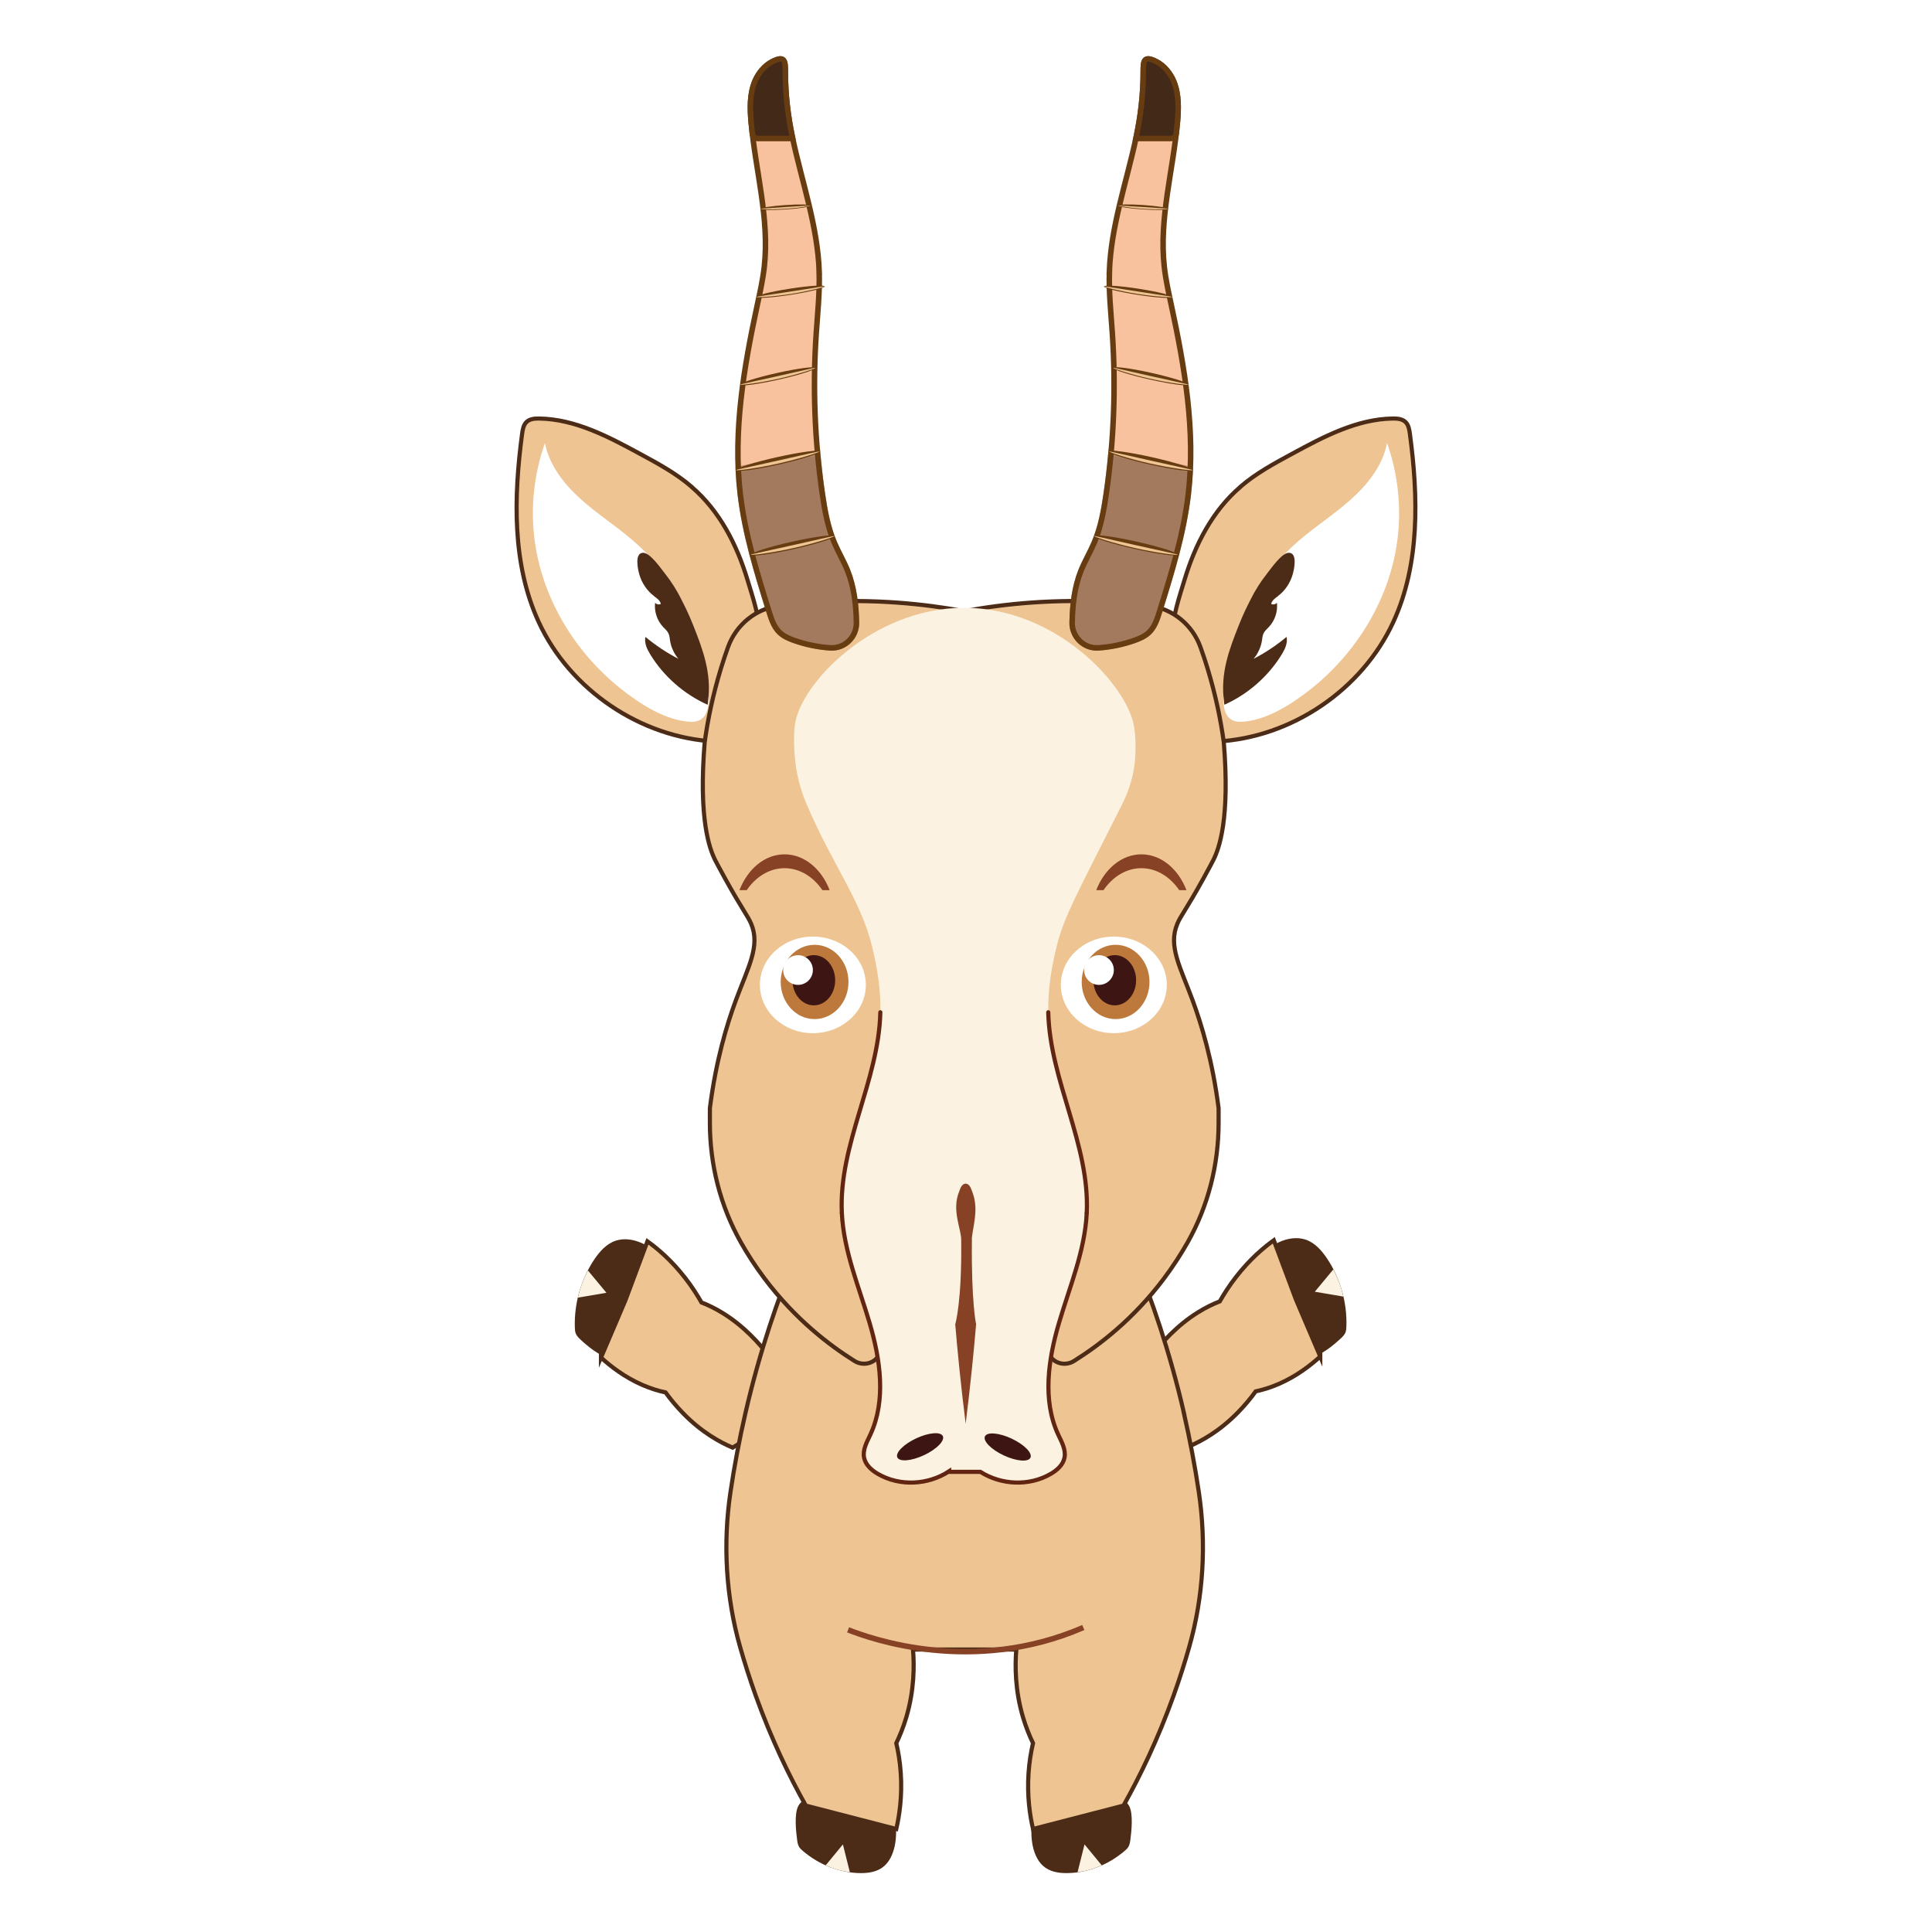 <?xml version="1.0" encoding="UTF-8"?>
<svg id="saiga_logo" xmlns="http://www.w3.org/2000/svg" viewBox="0 0 350 350">
  <rect width="350" height="350" style="fill: #fff;"/>
  <g>
    <g id="zambraccio_dx">
      <g>
        <path d="M234.98,242.59c-.17-.43-.35-.86-.43-1.31-.11-.55-.08-1.12-.14-1.68-.17-1.41-.92-2.67-1.69-3.86-1.55-2.37-3.29-4.63-5.18-6.75-.16-.18-.33-.38-.31-.61,.02-.24,.22-.42,.41-.58,1.28-1.03,2.57-2.08,4.07-2.77s3.23-.98,4.79-.47c1.67,.55,2.91,1.95,3.89,3.4,2.42,3.62,3.67,8.01,3.52,12.36-.01,.38-.04,.77-.19,1.12-.17,.38-.47,.69-.77,.98-1.15,1.07-3.61,3.23-5.28,3.25-1.92,.02-1.98-1.37-2.68-3.08Z" style="fill: #4c2b17;"/>
        <path d="M238.19,234.01l5.18,.88c-.18-.77-.42-1.63-.77-2.56-.34-.9-.7-1.69-1.06-2.36-1.12,1.35-2.23,2.7-3.35,4.04Z" style="fill: #fbf2e1;"/>
      </g>
      <path d="M239.18,245.75c-1.47-3.45-2.95-6.9-4.42-10.36-1.33-3.57-2.66-7.13-4-10.7-1.84,1.32-4.32,3.41-6.8,6.59-1.23,1.57-2.21,3.11-2.99,4.48-1.17,.45-2.49,1.08-3.91,1.96-3.84,2.38-6.62,5.53-8.35,7.79l-1.02,10.72-.54,.89,.43,.26-.06,.65,.81-.2,7,4.23c2.25-.95,5.57-2.74,8.97-6.22,1.26-1.29,2.31-2.58,3.18-3.78,1.23-.26,2.66-.68,4.24-1.37,3.19-1.4,5.72-3.36,7.46-4.95Z" style="fill: #edc492; stroke: #4c2b17; stroke-miterlimit: 10; stroke-width: .75px;"/>
    
      <animateTransform id="zambraccio_dx_rotate_1" attributeName="transform" attributeType="XML" type="rotate"
      begin="0;zambraccio_dx_rotate_2.end"  from="0 207.145 262.265" to="+17 207.145 262.265" dur="3s"/>
      <animateTransform id="zambraccio_dx_rotate_2" attributeName="transform" attributeType="XML" type="rotate"
      begin="zambraccio_dx_rotate_1.end"  from="+17 207.145 262.265" to="0 207.145 262.265" dur="3s"/>
    </g>
    <g id="zambraccio_sx">
      <g>
        <path d="M113.07,242.79c.17-.43,.35-.86,.43-1.31,.11-.55,.08-1.12,.14-1.68,.17-1.41,.92-2.67,1.69-3.86,1.55-2.37,3.29-4.63,5.18-6.75,.16-.18,.33-.38,.31-.61-.02-.24-.22-.42-.41-.58-1.28-1.03-2.57-2.08-4.07-2.77s-3.23-.98-4.79-.47c-1.67,.55-2.91,1.95-3.89,3.4-2.42,3.62-3.67,8.01-3.52,12.36,.01,.38,.04,.77,.19,1.12,.17,.38,.47,.69,.77,.98,1.15,1.07,3.61,3.23,5.28,3.25,1.92,.02,1.98-1.37,2.68-3.08Z" style="fill: #4c2b17;"/>
        <path d="M109.86,234.2l-5.18,.88c.18-.77,.42-1.63,.77-2.56,.34-.9,.7-1.69,1.06-2.36,1.12,1.35,2.23,2.7,3.35,4.04Z" style="fill: #fbf2e1;"/>
      </g>
      <path d="M108.87,245.94c1.47-3.45,2.95-6.9,4.42-10.36,1.33-3.57,2.66-7.13,4-10.7,1.84,1.32,4.32,3.41,6.8,6.59,1.23,1.57,2.21,3.11,2.99,4.48,1.17,.45,2.49,1.08,3.91,1.96,3.84,2.38,6.62,5.53,8.35,7.79l1.02,10.72,.54,.89-.43,.26,.06,.65-.81-.2-7,4.23c-2.25-.95-5.57-2.74-8.97-6.22-1.26-1.29-2.31-2.58-3.18-3.78-1.23-.26-2.66-.68-4.24-1.37-3.19-1.4-5.72-3.36-7.46-4.95Z" style="fill: #edc492; stroke: #4c2b17; stroke-miterlimit: 10; stroke-width: .75px;"/>
    
      <animateTransform id="zambraccio_sx_rotate_1" attributeName="transform" attributeType="XML" type="rotate"
      begin="0;zambraccio_sx_rotate_2.end"  from="0 140.905 262.265" to="-17 140.905 262.265" dur="3s"/>
      <animateTransform id="zambraccio_sx_rotate_2" attributeName="transform" attributeType="XML" type="rotate"
      begin="zambraccio_sx_rotate_1.end"  from="-17 140.905 262.265" to="0 140.905 262.265" dur="3s"/>
    </g>
    <g>
      <g>
        <path d="M148.15,326.66c.39,.1,.78,.19,1.14,.38,.44,.22,.84,.57,1.26,.82,1.08,.65,2.34,.74,3.56,.76,2.44,.04,4.88-.12,7.29-.5,.2-.03,.43-.06,.59,.09,.16,.15,.2,.42,.21,.66,.12,1.64,.24,3.3,0,4.92s-.86,3.23-1.98,4.23c-1.2,1.07-2.79,1.32-4.29,1.31-3.74-.02-7.47-1.45-10.49-4.02-.26-.22-.53-.46-.71-.79-.19-.35-.27-.78-.32-1.19-.21-1.55-.56-4.8,.23-6.19,.91-1.6,1.93-.88,3.48-.49Z" style="fill: #4c2b17;"/>
        <path d="M152.7,334.13l-3.12,3.79c.63,.28,1.36,.57,2.19,.8,.8,.23,1.54,.36,2.19,.45-.42-1.68-.84-3.36-1.26-5.04Z" style="fill: #fbf2e1;"/>
      </g>
      <g>
        <path d="M201.03,326.66c-.39,.1-.78,.19-1.14,.38-.44,.22-.84,.57-1.26,.82-1.08,.65-2.34,.74-3.56,.76-2.44,.04-4.88-.12-7.29-.5-.2-.03-.43-.06-.59,.09-.16,.15-.2,.42-.21,.66-.12,1.64-.24,3.3,0,4.92s.86,3.23,1.98,4.23c1.2,1.07,2.79,1.32,4.29,1.31,3.74-.02,7.47-1.45,10.49-4.02,.26-.22,.53-.46,.71-.79,.19-.35,.27-.78,.32-1.19,.21-1.55,.56-4.8-.23-6.19-.91-1.6-1.93-.88-3.48-.49Z" style="fill: #4c2b17;"/>
        <path d="M196.47,334.13l3.12,3.79c-.63,.28-1.36,.57-2.19,.8-.8,.23-1.54,.36-2.19,.45,.42-1.68,.84-3.36,1.26-5.04Z" style="fill: #fbf2e1;"/>
      </g>
      <path d="M214.48,255.96c-2.61-11.3-5.94-20.86-9.11-28.5h-61.21c-3.17,7.64-6.5,17.2-9.11,28.5-1.15,5-2.04,9.78-2.71,14.29-1.41,9.4-.84,19.07,1.74,28.13,.8,2.8,1.72,5.7,2.79,8.7,2.88,8.03,6.13,14.71,9.11,20.02,5.46,1.41,10.93,2.83,16.39,4.24,.57-2.46,1.09-5.96,.81-10.13-.14-2.06-.45-3.88-.81-5.42,.64-1.33,1.29-2.9,1.82-4.71,1.45-4.9,1.45-9.32,1.21-12.25h18.71c-.24,2.93-.24,7.34,1.21,12.25,.54,1.81,1.18,3.38,1.82,4.71-.36,1.54-.67,3.36-.81,5.42-.28,4.16,.24,7.67,.81,10.13,5.46-1.41,10.93-2.83,16.39-4.24,2.98-5.31,6.23-11.99,9.11-20.02,1.07-3,2-5.9,2.79-8.7,2.58-9.06,3.15-18.72,1.74-28.13-.67-4.5-1.56-9.29-2.71-14.29Z" style="fill: #edc492; stroke: #4c2b17; stroke-miterlimit: 10; stroke-width: .75px;"/>
    </g>
    <g id="orecchio_dx">
      <path d="M224.71,88.18c2.82-2.43,6.12-4.22,9.4-5.99,5.71-3.1,11.71-6.27,18.2-6.37,.81-.01,1.71,.06,2.3,.62,.56,.53,.69,1.35,.8,2.11,1.53,11.47,1.84,23.6-2.99,34.11-5.66,12.31-18.49,21-32.03,21.68,.22-3.51-1.65-6.77-3.46-9.79-1.74-2.91-4.48-5.96-4.53-9.35s1.27-7.1,2.19-10.17c1.91-6.33,5.03-12.47,10.12-16.83Z" style="fill: #edc492; stroke: #4c2b17; stroke-miterlimit: 10; stroke-width: .75px;"/>
      <path d="M235.35,97.91c3.07-2.65,6.52-4.84,9.52-7.56,3.01-2.72,5.64-6.11,6.41-10.09,1.95,5.5,2.61,11.46,1.91,17.26-1.29,10.67-7.24,20.56-15.65,27.25-3.43,2.73-8.13,5.8-12.67,5.99-4.63,.2-3.12-6.4-2.59-9.76,1.4-8.91,6.25-17.22,13.06-23.09Z" style="fill: #fff;"/>
      <path d="M231.54,107.98c-.52,.39-1.14,.79-1.25,1.43,.34,.18,.79,.08,1.03-.22,.19,1.57-.35,3.21-1.42,4.36-.36,.38-.78,.73-1,1.2-.19,.4-.22,.84-.28,1.28-.19,1.22-.73,2.39-1.53,3.33,2.13-1.11,4.14-2.44,5.98-3.98,.25,1.09-.28,2.21-.86,3.16-2.43,3.98-6.13,7.22-10.39,9.13-.02-.13-.1-.36-.08-.63-.69-5.09,.95-9.36,2.62-13.64,.91-2.33,1.77-3.94,2.17-4.74,.83-1.69,1.85-3.29,3.02-4.77,.72-.9,2.68-3.78,3.96-3.75,1.59,.04,.94,3,.66,3.97-.45,1.51-1.36,2.9-2.63,3.85Z" style="fill: #4c2b17;"/>
      
      <animateTransform id="orecchio_dx_rotate_1" attributeName="transform" attributeType="XML" type="rotate"
      begin="0;orecchio_dx_rotate_3.end"  from="0 212.393 134.321" to="7 212.393 134.321" dur="7s"/>
      <animateTransform id="orecchio_dx_rotate_middle" attributeName="transform" attributeType="XML" type="rotate"
      begin="orecchio_dx_rotate_1.end"  values="7 212.393 134.321" dur="7s"/>
      <animateTransform id="orecchio_dx_rotate_3" attributeName="transform" attributeType="XML" type="rotate"
      begin="orecchio_dx_rotate_middle.end"  from="7 212.393 134.321" to="0 212.393 134.321" dur="7s"/>
    </g>
    <g id="orecchio_sx">
      <path d="M125.29,88.18c-2.82-2.43-6.12-4.22-9.4-5.99-5.71-3.1-11.71-6.27-18.2-6.37-.81-.01-1.71,.06-2.3,.62-.56,.53-.69,1.35-.8,2.11-1.53,11.47-1.84,23.6,2.99,34.11,5.66,12.31,18.49,21,32.03,21.68-.22-3.51,1.65-6.77,3.46-9.79,1.74-2.91,4.48-5.96,4.53-9.35s-1.27-7.1-2.19-10.17c-1.91-6.33-5.03-12.47-10.12-16.83Z" style="fill: #edc492; stroke: #4c2b17; stroke-miterlimit: 10; stroke-width: .75px;"/>      
      <path d="M114.65,97.91c-3.07-2.65-6.52-4.84-9.52-7.56s-5.64-6.11-6.41-10.09c-1.95,5.5-2.61,11.46-1.91,17.26,1.29,10.67,7.24,20.56,15.65,27.25,3.43,2.73,8.13,5.8,12.67,5.99,4.63,.2,3.12-6.4,2.59-9.76-1.4-8.91-6.25-17.22-13.06-23.09Z" style="fill: #fff;"/>
      <path d="M118.46,107.98c.52,.39,1.14,.79,1.25,1.43-.34,.18-.79,.08-1.03-.22-.19,1.57,.35,3.21,1.42,4.36,.36,.38,.78,.73,1,1.2,.19,.4,.22,.84,.28,1.28,.19,1.22,.73,2.39,1.53,3.33-2.13-1.11-4.14-2.44-5.98-3.98-.25,1.09,.28,2.21,.86,3.16,2.43,3.98,6.13,7.22,10.39,9.13,.02-.13,.1-.36,.08-.63,.69-5.09-.95-9.36-2.62-13.64-.91-2.33-1.77-3.94-2.17-4.74-.83-1.69-1.85-3.29-3.02-4.77-.72-.9-2.68-3.78-3.96-3.75-1.59,.04-.94,3-.66,3.97,.45,1.51,1.36,2.9,2.63,3.85Z" style="fill: #4c2b17;"/>
      
      <animateTransform id="orecchio_sx_rotate_1" attributeName="transform" attributeType="XML" type="rotate"
      begin="0;orecchio_sx_rotate_3.end"  from="0 137.607 134.321" to="-7 137.607 134.321" dur="7s"/>
      <animateTransform id="orecchio_sx_rotate_middle" attributeName="transform" attributeType="XML" type="rotate"
      begin="orecchio_sx_rotate_1.end"  values="-7 137.607 134.321" dur="7s"/>
      <animateTransform id="orecchio_sx_rotate_3" attributeName="transform" attributeType="XML" type="rotate"
      begin="orecchio_sx_rotate_middle.end"  from="-7 137.607 134.321" to="0 137.607 134.321" dur="7s"/>
    </g>
    <path d="M213.28,167.36c.62-1.48,1.55-2.47,4.65-8.07,1.04-1.88,1.79-3.31,1.86-3.45,1.06-2.09,3.05-7.46,1.91-21.39-.54-3.93-1.45-8.46-2.95-13.38-.41-1.35-.84-2.63-1.27-3.82-1.45-4.06-5.03-7-9.31-7.53-2.16-.27-4.41-.48-6.75-.63-10.37-.64-19.44,.28-26.74,1.63-7.3-1.34-16.38-2.27-26.74-1.63-2.34,.14-4.59,.36-6.75,.63-4.28,.53-7.86,3.47-9.31,7.53-.43,1.19-.85,2.47-1.27,3.82-1.5,4.92-2.41,9.45-2.95,13.38-1.14,13.92,.86,19.3,1.91,21.39,.07,.15,.82,1.57,1.86,3.45,3.1,5.6,4.03,6.59,4.65,8.07,1.69,4.02-.53,7.79-2.77,13.84-1.64,4.42-3.61,10.93-4.71,19.55v2.65c0,7.57,1.88,15.05,5.6,21.64,1.2,2.13,2.62,4.34,4.3,6.57,5.56,7.39,11.77,12.11,16.31,14.95,1.35,.84,3.13,.59,4.14-.64,.02-.02,.02-.03,.03-.03l15.45,2.04h.5l15.45-2.04s.01,.02,.03,.03c1.01,1.23,2.79,1.49,4.15,.64,4.54-2.84,10.75-7.55,16.3-14.94,1.67-2.23,3.09-4.44,4.3-6.57,3.72-6.59,5.6-14.07,5.6-21.64v-2.65c-1.1-8.62-3.08-15.13-4.71-19.55-2.24-6.05-4.46-9.82-2.77-13.84Z" style="fill: #edc492; stroke: #4c2b17; stroke-miterlimit: 10; stroke-width: .75px;"/>
    <g>
      <path d="M205.41,131.48c-1.19-7.19-13.92-21.41-30.82-21.37-16.67,.04-29.81,13.96-30.61,21.37-.44,4.03,.34,8.22,.34,8.22,.56,3.04,1.48,5.23,1.93,6.28,4.71,10.98,9.62,16.89,11.73,25.48,.96,3.89,1.6,7.9,1.51,11.92-.29,12.44-7.59,23.97-6.97,36.39,.34,6.89,3.09,13.33,5.03,19.91,1.94,6.58,3.02,13.99,.15,20.18-.62,1.33-1.43,2.72-1.16,4.18,.25,1.33,1.35,2.29,2.47,2.95,3.97,2.32,9.11,2.06,12.95-.46v.11h5.65c3.82,2.41,8.87,2.64,12.78,.35,1.12-.66,2.22-1.61,2.47-2.95,.27-1.45-.54-2.85-1.16-4.18-2.87-6.19-1.79-13.6,.15-20.18,1.94-6.58,4.69-13.03,5.03-19.91,.61-12.42-6.68-23.96-6.97-36.39-.09-4.02,.55-8.03,1.51-11.92,1.33-5.42,3.78-9.7,11.73-25.48,.58-1.14,1.72-3.46,2.28-6.72,0,0,.65-3.81,0-7.78Z" style="fill: #fbf2e1;"/>
      <ellipse cx="182.55" cy="262.12" rx="1.68" ry="4.55" transform="translate(-132.25 316.26) rotate(-64.9)" style="fill: #3d1613;"/>
      <ellipse cx="166.67" cy="262.12" rx="4.55" ry="1.68" transform="translate(-95.44 95.43) rotate(-25.1)" style="fill: #3d1613;"/>
    </g>
    <g id="occhio_sx">
      <ellipse cx="147.26" cy="178.42" rx="9.6" ry="8.75" style="fill: #fff;"/>
      <ellipse cx="147.57" cy="177.89" rx="6.14" ry="6.73" style="fill: #bd793c;"/>
      <g>
        <ellipse cx="147.43" cy="177.58" rx="3.87" ry="4.55" style="fill: #3d1613;"/>
        <circle cx="144.57" cy="175.73" r="2.69" style="fill: #fff;"/>
      </g>
    </g>
    <g id="occhio_dx">
      <ellipse cx="201.78" cy="178.42" rx="9.6" ry="8.75" style="fill: #fff;"/>
      <ellipse cx="202.1" cy="177.89" rx="6.14" ry="6.73" style="fill: #bd793c;"/>
      <g>
        <ellipse cx="201.95" cy="177.58" rx="3.87" ry="4.55" style="fill: #3d1613;"/>
        <circle cx="199.09" cy="175.73" r="2.69" style="fill: #fff;"/>
      </g>
    </g>
    <path d="M176.07,224.55c-.13,11.39,.76,15.36,.76,15.36-.4,4.73-1,10.86-1.89,18.02-.9-7.16-1.49-13.29-1.89-18.02,0,0,1.22-3.96,1.08-15.36-.02-1.88-1.59-5.06-.55-8.2,.13-.38,.26-.73,.39-1.05,.48-1.16,1.45-1.16,1.93,0,.13,.32,.27,.67,.39,1.05,1.05,3.14-.2,6.32-.23,8.2Z" style="fill: #874124;"/>
    <g>
      <path d="M159.48,183.38c-.29,12.44-7.59,23.97-6.97,36.39" style="fill: none; stroke: #622511; stroke-linecap: round; stroke-miterlimit: 10; stroke-width: .75px;"/>
      <path d="M196.87,219.77c.61-12.42-6.68-23.96-6.97-36.39" style="fill: none; stroke: #622511; stroke-linecap: round; stroke-miterlimit: 10; stroke-width: .75px;"/>
      <path d="M152.51,219.77c.34,6.89,3.09,13.33,5.03,19.91,1.94,6.58,3.02,13.99,.15,20.18-.62,1.33-1.43,2.72-1.16,4.18,.25,1.33,1.35,2.29,2.47,2.95,3.97,2.32,9.11,2.06,12.95-.46v.11h5.65c3.82,2.41,8.87,2.64,12.78,.35,1.12-.66,2.22-1.61,2.47-2.95,.27-1.45-.54-2.85-1.16-4.18-2.87-6.19-1.79-13.6,.15-20.18,1.94-6.58,4.69-13.03,5.03-19.91" style="fill: none; stroke: #622511; stroke-linecap: round; stroke-miterlimit: 10; stroke-width: .75px;"/>
    </g>
    <path id="sopracciglio_sx" d="M142.14,154.77c-3.59,0-6.69,2.65-8.18,6.49h1.31c1.67-2.44,4.13-3.98,6.86-3.98s5.19,1.54,6.86,3.98h1.31c-1.49-3.85-4.59-6.49-8.18-6.49Z" style="fill: #874124;">
      <animateTransform
      id="sopracciglia_sx_move"
      attributeType="xml"
      attributeName="transform"
      begin="7; sopracciglia_sx_freeze.end"
      type="translate"
      dur="4s"
      values="0,0; 0,-7; 0,0;"
    />
    <animateTransform
    id="sopracciglia_sx_freeze"
    attributeType="xml"
    attributeName="transform"
    begin="sopracciglia_sx_move.end"
    type="translate"
    dur="7s"
    values="0,0"
  />
    </path>
    <path id="sopracciglio_dx" d="M206.78,154.77c-3.59,0-6.69,2.65-8.18,6.49h1.31c1.67-2.44,4.13-3.98,6.86-3.98s5.19,1.54,6.86,3.98h1.31c-1.49-3.85-4.59-6.49-8.18-6.49Z" style="fill: #874124;">
      <animateTransform
      id="sopracciglia_dx_move"
      attributeType="xml"
      attributeName="transform"
      begin="7;sopracciglia_dx_freeze.end"
      type="translate"
      dur="4s"
      values="0,0; 0,-7; 0,0;"
    />
    <animateTransform
    id="sopracciglia_dx_freeze"
    attributeType="xml"
    attributeName="transform"
    begin="sopracciglia_dx_move.end"
    type="translate"
    dur="7s"
    values="0,0"
  />
    </path>
    <path d="M153.64,295.26c4.02,1.57,22.51,8.28,42.61-.42" style="fill: none; stroke: #874124; stroke-miterlimit: 10;"/>
    <g id="corno_sx">
      <g>
        <path d="M148.4,49.26c.12,3.71-.28,7.42-.53,11.13-.66,9.68-.29,19.44,1.1,29.04,.44,3.05,.99,6.11,2.2,8.94,.73,1.71,1.69,3.31,2.38,5.03,1.18,2.96,1.53,6.14,1.6,9.35,.06,2.64-2.14,4.8-4.78,4.61-2.2-.15-4.38-.6-6.46-1.33-.96-.34-1.92-.75-2.66-1.45-1.05-.99-1.51-2.44-1.94-3.82-2.17-6.97-4.35-13.99-5.2-21.24-1.34-11.43,.65-22.97,3.07-34.22,.5-2.32,1.02-4.63,1.28-6.99,.97-8.72-1.6-17.41-2.38-26.15-.22-2.49-.29-5.08,.66-7.39,.61-1.49,1.74-2.89,3.2-3.62,2.2-1.11,2.33-.16,2.33,1.82,0,4.06,.45,7.99,1.3,11.97,1.72,8.08,4.56,16,4.84,24.32Z" style="fill: #f9c29e; stroke: #683c11; stroke-miterlimit: 10;"/>
        <path d="M136.3,24.24c.06,.48,.47,.85,.96,.85h6.34c-.01-.05-.02-.1-.03-.16-.85-3.98-1.3-7.91-1.3-11.97,0-1.99-.13-2.93-2.33-1.82-1.45,.73-2.59,2.14-3.2,3.62-.95,2.31-.88,4.9-.66,7.39,.06,.7,.14,1.39,.22,2.09" style="fill: #432918; stroke: #683c11; stroke-miterlimit: 10;"/>
      </g>
      <g>
        <ellipse cx="140.89" cy="68.17" rx="6.97" ry=".62" transform="translate(-11.49 32.41) rotate(-12.61)" style="fill: #683c11;"/>
        <path d="M147.69,66.65c-.02-.07-1.37,.27-6.82,1.49-5.47,1.22-6.81,1.48-6.79,1.55,.02,.11,3.32-.27,7-1.09,3.57-.8,6.64-1.83,6.61-1.94Z" style="fill: #edc492;"/>
      </g>
      <g>
        <ellipse cx="143.19" cy="52.85" rx="6.28" ry=".56" transform="translate(-6.42 22.63) rotate(-8.84)" style="fill: #683c11;"/>
        <path d="M149.39,51.89c-.01-.07-1.25,.16-6.21,.93-4.99,.77-6.2,.92-6.19,.99,.01,.1,3-.04,6.35-.57,3.25-.51,6.08-1.25,6.06-1.35Z" style="fill: #edc492;"/>
      </g>
      <g>
        <ellipse cx="142.32" cy="37.54" rx="4.56" ry=".4" transform="translate(-2.2 9.67) rotate(-3.86)" style="fill: #683c11;"/>
        <path d="M146.87,37.23s-.91,.04-4.55,.28c-3.66,.24-4.54,.28-4.54,.32,0,.08,2.17,.16,4.63-.01,2.38-.16,4.47-.52,4.46-.6Z" style="fill: #edc492;"/>
      </g>
      <g style="opacity: .47;">
        <path d="M151.17,98.37c-1.21-2.83-1.76-5.9-2.2-8.94-.36-2.46-.64-4.94-.86-7.42l-14.36,3c.07,1.5,.19,3.01,.36,4.51,.85,7.25,3.03,14.27,5.2,21.24,.43,1.38,.9,2.82,1.94,3.82,.74,.7,1.7,1.11,2.66,1.45,2.08,.73,4.26,1.18,6.46,1.33,2.64,.18,4.84-1.97,4.78-4.61-.07-3.21-.42-6.39-1.6-9.35-.69-1.72-1.65-3.33-2.38-5.03Z" style="fill: #432918; stroke: #683c11; stroke-miterlimit: 10;"/>
      </g>
      <g>
        <ellipse cx="140.89" cy="83.49" rx="7.75" ry=".69" transform="translate(-14.83 32.78) rotate(-12.61)" style="fill: #683c11;"/>
        <path d="M148.45,81.8c-.02-.08-1.52,.3-7.57,1.65-6.08,1.36-7.56,1.64-7.55,1.72,.02,.13,3.69-.3,7.77-1.22,3.96-.89,7.38-2.03,7.35-2.16Z" style="fill: #edc492;"/>
      </g>
      <g>
        <ellipse cx="143.6" cy="98.8" rx="7.75" ry=".69" transform="translate(-18.11 33.75) rotate(-12.61)" style="fill: #683c11;"/>
        <path d="M151.16,97.12c-.02-.08-1.52,.3-7.57,1.65-6.08,1.36-7.56,1.64-7.55,1.72,.02,.13,3.69-.3,7.77-1.22,3.96-.89,7.38-2.03,7.35-2.16Z" style="fill: #edc492;"/>
      </g>
    </g>
    <g id="corno_dx">
      <g>
        <path d="M200.98,49.26c-.12,3.71,.28,7.42,.53,11.13,.66,9.68,.29,19.44-1.1,29.04-.44,3.05-.99,6.11-2.2,8.94-.73,1.71-1.69,3.31-2.38,5.03-1.18,2.96-1.53,6.14-1.6,9.35-.06,2.64,2.14,4.8,4.78,4.61,2.2-.15,4.38-.6,6.46-1.33,.96-.34,1.92-.75,2.66-1.45,1.05-.99,1.51-2.44,1.94-3.82,2.17-6.97,4.35-13.99,5.2-21.24,1.34-11.43-.65-22.97-3.07-34.22-.5-2.32-1.02-4.63-1.28-6.99-.97-8.72,1.6-17.41,2.38-26.15,.22-2.49,.29-5.08-.66-7.39-.61-1.49-1.74-2.89-3.2-3.62-2.2-1.11-2.33-.16-2.33,1.82,0,4.06-.45,7.99-1.3,11.97-1.72,8.08-4.56,16-4.84,24.32Z" style="fill: #f9c29e; stroke: #683c11; stroke-miterlimit: 10;"/>
        <path d="M213.08,24.24c-.06,.48-.47,.85-.96,.85h-6.34c.01-.05,.02-.1,.03-.16,.85-3.98,1.3-7.91,1.3-11.97,0-1.99,.13-2.93,2.33-1.82,1.45,.73,2.59,2.14,3.2,3.62,.95,2.31,.88,4.9,.66,7.39-.06,.7-.14,1.39-.22,2.09" style="fill: #432918; stroke: #683c11; stroke-miterlimit: 10;"/>
      </g>
      <g>
        <ellipse cx="208.49" cy="68.17" rx=".62" ry="6.97" transform="translate(96.44 256.74) rotate(-77.39)" style="fill: #683c11;"/>
        <path d="M201.69,66.65c.02-.07,1.37,.27,6.82,1.49,5.47,1.22,6.81,1.48,6.79,1.55-.02,.11-3.32-.27-7-1.09-3.57-.8-6.64-1.83-6.61-1.94Z" style="fill: #edc492;"/>
      </g>
      <g>
        <ellipse cx="206.19" cy="52.85" rx=".56" ry="6.28" transform="translate(122.29 248.48) rotate(-81.16)" style="fill: #683c11;"/>
        <path d="M199.99,51.89c.01-.07,1.25,.16,6.21,.93,4.99,.77,6.2,.92,6.19,.99-.01,.1-3-.04-6.35-.57-3.25-.51-6.08-1.25-6.06-1.35Z" style="fill: #edc492;"/>
      </g>
      <g>
        <ellipse cx="207.06" cy="37.54" rx=".4" ry="4.56" transform="translate(155.66 241.6) rotate(-86.14)" style="fill: #683c11;"/>
        <path d="M202.51,37.23s.91,.04,4.55,.28c3.66,.24,4.54,.28,4.54,.32,0,.08-2.17,.16-4.63-.01-2.38-.16-4.47-.52-4.46-.6Z" style="fill: #edc492;"/>
      </g>
      <g style="opacity: .47;">
        <path d="M198.21,98.37c1.21-2.83,1.76-5.9,2.2-8.94,.36-2.46,.64-4.94,.86-7.42l14.36,3c-.07,1.5-.19,3.01-.36,4.51-.85,7.25-3.03,14.27-5.2,21.24-.43,1.38-.9,2.82-1.94,3.82-.74,.7-1.7,1.11-2.66,1.45-2.08,.73-4.26,1.18-6.46,1.33-2.64,.18-4.84-1.97-4.78-4.61,.07-3.21,.42-6.39,1.6-9.35,.69-1.72,1.65-3.33,2.38-5.03Z" style="fill: #432918; stroke: #683c11; stroke-miterlimit: 10;"/>
      </g>
      <g>
        <ellipse cx="208.49" cy="83.49" rx=".69" ry="7.75" transform="translate(81.49 268.72) rotate(-77.39)" style="fill: #683c11;"/>
        <path d="M200.93,81.8c.02-.08,1.52,.3,7.57,1.65,6.08,1.36,7.56,1.64,7.55,1.72-.02,.13-3.69-.3-7.77-1.22-3.96-.89-7.38-2.03-7.35-2.16Z" style="fill: #edc492;"/>
      </g>
      <g>
        <ellipse cx="205.78" cy="98.8" rx=".69" ry="7.75" transform="translate(64.42 278.04) rotate(-77.39)" style="fill: #683c11;"/>
        <path d="M198.22,97.12c.02-.08,1.52,.3,7.57,1.65,6.08,1.36,7.56,1.64,7.55,1.72-.02,.13-3.69-.3-7.77-1.22-3.96-.89-7.38-2.03-7.35-2.16Z" style="fill: #edc492;"/>
      </g>
    </g>
  </g>
</svg>